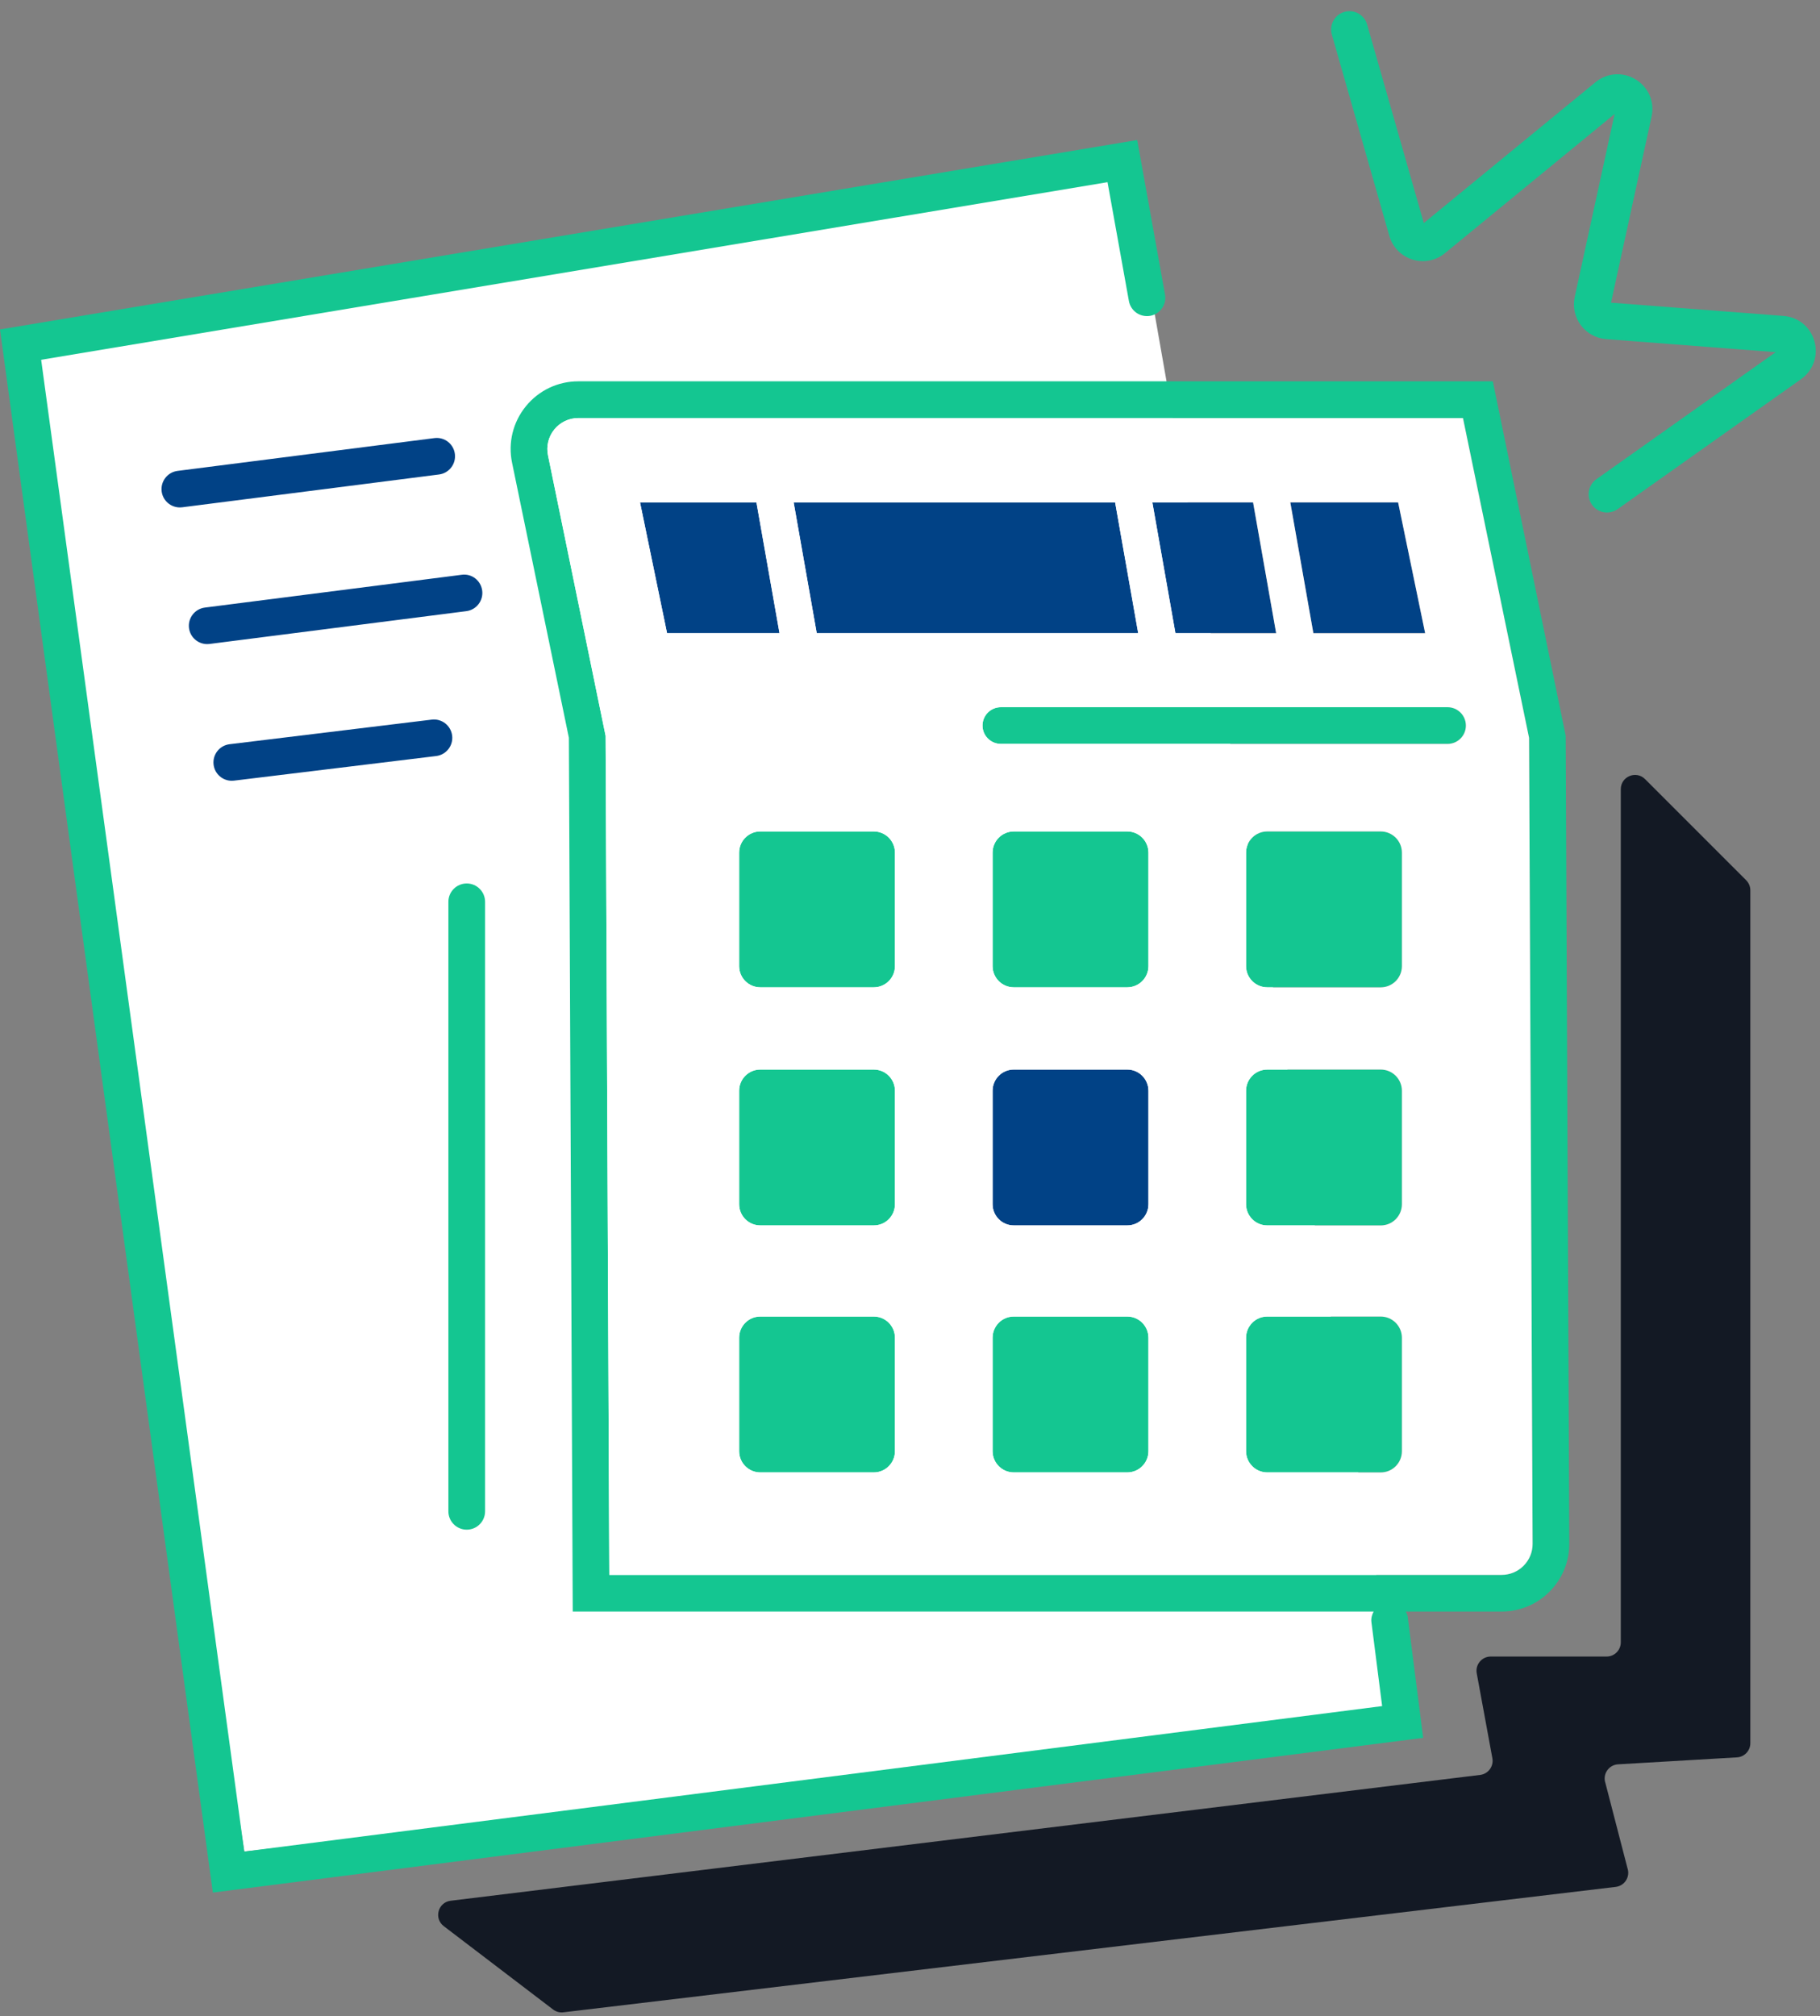 <svg width="149" height="165" viewBox="0 0 149 165" fill="none" xmlns="http://www.w3.org/2000/svg">
<rect x="0" y="0" width="149" height="165" fill="#808080" stroke="none"/>
<path d="M114.77 140.82L20.001 151.516L1.078 28.666L92.512 14.2L114.77 140.82Z" fill="white"/>
<path d="M61.927 41.108H52.397L54.61 51.815H63.816L61.927 41.108Z" fill="#014286"/>
<path d="M93.181 51.815L91.292 41.108H64.975L66.865 51.815H93.181Z" fill="#014286"/>
<path d="M116.675 51.815L114.461 41.108H105.635L107.524 51.815H116.675Z" fill="#014286"/>
<path d="M104.476 51.815L102.586 41.108H94.34L96.229 51.815H104.476Z" fill="#014286"/>
<path d="M71.532 68.036H62.245C61.286 68.036 60.51 68.813 60.51 69.771V79.059C60.51 80.017 61.286 80.793 62.245 80.793H71.532C72.49 80.793 73.267 80.017 73.267 79.059V69.771C73.267 68.813 72.49 68.036 71.532 68.036Z" fill="#14C691"/>
<path d="M92.284 68.036H82.996C82.038 68.036 81.262 68.813 81.262 69.771V79.059C81.262 80.017 82.038 80.793 82.996 80.793H92.284C93.243 80.793 94.019 80.017 94.019 79.059V69.771C94.019 68.813 93.243 68.036 92.284 68.036Z" fill="#14C691"/>
<path d="M103.748 68.036H113.035C113.992 68.036 114.771 68.813 114.771 69.772V79.059C114.771 80.016 113.994 80.793 113.036 80.793H103.75C102.792 80.793 102.014 80.016 102.014 79.057V69.771C102.014 68.813 102.791 68.035 103.75 68.035L103.748 68.036Z" fill="#14C691"/>
<path d="M71.532 87.52H62.245C61.286 87.52 60.51 88.297 60.51 89.255V98.543C60.51 99.501 61.286 100.277 62.245 100.277H71.532C72.49 100.277 73.267 99.501 73.267 98.543V89.255C73.267 88.297 72.49 87.52 71.532 87.52Z" fill="#14C691"/>
<path d="M92.284 87.52H82.996C82.038 87.52 81.262 88.297 81.262 89.255V98.543C81.262 99.501 82.038 100.277 82.996 100.277H92.284C93.243 100.277 94.019 99.501 94.019 98.543V89.255C94.019 88.297 93.243 87.52 92.284 87.52Z" fill="#014286"/>
<path d="M103.748 87.52H113.035C113.992 87.52 114.771 88.297 114.771 89.256V98.543C114.771 99.5 113.994 100.279 113.035 100.279H103.748C102.791 100.279 102.014 99.501 102.014 98.544V89.257C102.014 88.3 102.791 87.523 103.748 87.523V87.52Z" fill="#14C691"/>
<path d="M71.532 107.732H62.245C61.286 107.732 60.51 108.509 60.51 109.467V118.755C60.51 119.713 61.286 120.489 62.245 120.489H71.532C72.49 120.489 73.267 119.713 73.267 118.755V109.467C73.267 108.509 72.49 107.732 71.532 107.732Z" fill="#14C691"/>
<path d="M92.284 107.732H82.996C82.038 107.732 81.262 108.509 81.262 109.467V118.755C81.262 119.713 82.038 120.489 82.996 120.489H92.284C93.243 120.489 94.019 119.713 94.019 118.755V109.467C94.019 108.509 93.243 107.732 92.284 107.732Z" fill="#14C691"/>
<path d="M103.748 107.732H113.035C113.992 107.732 114.771 108.509 114.771 109.468V118.755C114.771 119.712 113.994 120.489 113.036 120.489H103.75C102.792 120.489 102.014 119.712 102.014 118.753V109.467C102.014 108.509 102.791 107.731 103.75 107.731L103.748 107.732Z" fill="#14C691"/>
<path d="M118.508 57.869H81.937C81.108 57.869 80.436 58.541 80.436 59.371C80.436 60.2 81.108 60.872 81.937 60.872H118.508C119.337 60.872 120.009 60.2 120.009 59.371C120.009 58.541 119.337 57.869 118.508 57.869Z" fill="#14C691"/>
<path d="M115.258 132.363C115.236 132.185 115.17 132.027 115.093 131.876H122.935C124.419 131.876 125.813 131.296 126.86 130.244C127.906 129.192 128.479 127.796 128.473 126.312L128.181 60.209L122.214 31.204H47.345C45.672 31.204 44.107 31.948 43.051 33.246C41.995 34.543 41.582 36.226 41.921 37.864L46.573 60.373L46.889 131.876H112.456C112.32 132.137 112.236 132.428 112.276 132.743L113.153 139.613L19.997 151.516L3.369 29.442L90.671 14.908L92.421 24.634C92.569 25.448 93.34 25.987 94.165 25.846C94.981 25.699 95.525 24.918 95.377 24.102L93.101 11.46L0 26.96L17.424 154.873L116.512 142.212L115.254 132.363H115.258ZM49.579 60.209L44.864 37.256C44.709 36.507 44.897 35.735 45.381 35.142C45.865 34.547 46.581 34.207 47.348 34.207H119.772L125.182 60.373L125.473 126.327C125.475 127.005 125.214 127.645 124.734 128.127C124.254 128.608 123.617 128.873 122.937 128.873H49.883L49.579 60.209Z" fill="#14C691"/>
<path d="M37.24 37.15C37.135 36.328 36.395 35.743 35.56 35.851L14.535 38.535C13.712 38.64 13.131 39.392 13.235 40.214C13.332 40.971 13.979 41.524 14.723 41.524C14.785 41.524 14.849 41.52 14.915 41.512L35.94 38.828C36.763 38.723 37.344 37.971 37.24 37.15Z" fill="#014286"/>
<path d="M16.961 52.708C17.024 52.708 17.088 52.704 17.153 52.696L38.177 50.012C39 49.907 39.581 49.155 39.477 48.334C39.371 47.512 38.633 46.92 37.797 47.035L16.773 49.719C15.95 49.824 15.369 50.576 15.473 51.398C15.57 52.155 16.217 52.708 16.961 52.708Z" fill="#014286"/>
<path d="M18.975 63.892C19.035 63.892 19.096 63.889 19.158 63.881L35.708 61.868C36.531 61.768 37.117 61.02 37.017 60.197C36.917 59.375 36.167 58.787 35.346 58.888L18.795 60.901C17.972 61.001 17.386 61.749 17.486 62.572C17.579 63.333 18.227 63.892 18.975 63.892Z" fill="#014286"/>
<path d="M38.21 125.176C39.04 125.176 39.712 124.504 39.712 123.674V73.797C39.712 72.968 39.04 72.296 38.21 72.296C37.381 72.296 36.709 72.968 36.709 73.797V123.674C36.709 124.504 37.381 125.176 38.21 125.176Z" fill="#14C691"/>
<path d="M148.548 27.938C148.224 26.765 147.232 25.947 146.019 25.855L131.891 24.768L135.211 9.543C135.473 8.339 134.965 7.146 133.915 6.503C132.865 5.862 131.571 5.947 130.617 6.73L116.564 18.252L111.923 2.003C111.694 1.206 110.859 0.743 110.065 0.972C109.268 1.2 108.807 2.031 109.035 2.828L113.74 19.299C114.005 20.224 114.712 20.95 115.632 21.238C116.552 21.526 117.547 21.331 118.291 20.72L132.184 9.328L128.92 24.298C128.743 25.103 128.924 25.944 129.415 26.607C129.908 27.27 130.663 27.687 131.487 27.75L145.372 28.817L130.693 39.215C130.016 39.694 129.856 40.631 130.335 41.308C130.628 41.721 131.091 41.941 131.561 41.941C131.861 41.941 132.164 41.852 132.427 41.666L147.446 31.027C148.44 30.324 148.871 29.112 148.547 27.94L148.548 27.938Z" fill="#14C691"/>
<path d="M134.677 63.756C133.945 63.024 132.691 63.543 132.691 64.579V134.396C132.691 135.038 132.17 135.558 131.529 135.558H122.042C121.315 135.558 120.766 136.217 120.898 136.932L122.178 143.88C122.299 144.538 121.841 145.164 121.175 145.245L36.894 155.541C35.858 155.668 35.501 156.988 36.33 157.62L45.28 164.441C45.526 164.629 45.837 164.71 46.145 164.668L132.298 154.405C133.022 154.304 133.475 153.568 133.238 152.876L131.434 145.917C131.183 145.189 131.698 144.424 132.466 144.378L142.202 143.809C142.817 143.773 143.296 143.264 143.296 142.648V72.856C143.296 72.548 143.174 72.252 142.957 72.033L134.678 63.755L134.677 63.756Z" fill="#131924"/>
<path d="M124.734 128.13C125.212 127.649 125.475 127.009 125.472 126.33L125.182 60.377L119.771 34.211H47.347C46.582 34.211 45.866 34.551 45.381 35.145C44.898 35.739 44.709 36.51 44.863 37.26L49.578 60.213L49.882 128.877H122.936C123.616 128.877 124.254 128.612 124.734 128.13ZM114.462 41.111L116.675 51.817H107.523L105.634 41.111H114.462ZM102.587 41.111L104.476 51.817H96.23L94.341 41.111H102.587ZM91.293 41.111L93.182 51.817H66.865L64.975 41.111H91.293ZM52.398 41.111H61.929L63.818 51.817H54.611L52.398 41.111ZM73.269 118.757C73.269 119.716 72.491 120.492 71.534 120.492H62.247C61.289 120.492 60.513 119.714 60.513 118.757V109.471C60.513 108.512 61.29 107.736 62.247 107.736H71.534C72.492 107.736 73.269 108.513 73.269 109.471V118.757ZM73.269 98.545C73.269 99.504 72.491 100.28 71.534 100.28H62.247C61.289 100.28 60.513 99.503 60.513 98.545V89.259C60.513 88.3 61.29 87.524 62.247 87.524H71.534C72.492 87.524 73.269 88.301 73.269 89.259V98.545ZM73.269 79.061C73.269 80.02 72.491 80.796 71.534 80.796H62.247C61.289 80.796 60.513 80.019 60.513 79.061V69.775C60.513 68.816 61.29 68.04 62.247 68.04H71.534C72.492 68.04 73.269 68.817 73.269 69.775V79.061ZM94.021 118.757C94.021 119.716 93.243 120.492 92.285 120.492H82.998C82.039 120.492 81.262 119.714 81.262 118.757V109.471C81.262 108.512 82.039 107.736 82.998 107.736H92.285C93.243 107.736 94.021 108.513 94.021 109.471V118.757ZM94.021 98.545C94.021 99.504 93.243 100.28 92.285 100.28H82.998C82.039 100.28 81.262 99.503 81.262 98.545V89.259C81.262 88.3 82.039 87.524 82.998 87.524H92.285C93.243 87.524 94.021 88.301 94.021 89.259V98.545ZM94.021 79.061C94.021 80.02 93.243 80.796 92.285 80.796H82.998C82.039 80.796 81.262 80.019 81.262 79.061V69.775C81.262 68.816 82.039 68.04 82.998 68.04H92.285C93.243 68.04 94.021 68.817 94.021 69.775V79.061ZM114.771 118.757C114.771 119.716 113.994 120.492 113.035 120.492H103.748C102.79 120.492 102.012 119.714 102.012 118.757V109.471C102.012 108.512 102.79 107.736 103.748 107.736H113.035C113.994 107.736 114.771 108.513 114.771 109.471V118.757ZM114.771 98.545C114.771 99.504 113.994 100.28 113.035 100.28H103.748C102.79 100.28 102.012 99.503 102.012 98.545V89.259C102.012 88.3 102.79 87.524 103.748 87.524H113.035C113.994 87.524 114.771 88.301 114.771 89.259V98.545ZM114.771 79.061C114.771 80.02 113.994 80.796 113.035 80.796H103.748C102.79 80.796 102.012 80.019 102.012 79.061V69.775C102.012 68.816 102.79 68.04 103.748 68.04H113.035C113.994 68.04 114.771 68.817 114.771 69.775V79.061ZM118.507 60.876H81.936C81.107 60.876 80.435 60.204 80.435 59.375C80.435 58.545 81.107 57.873 81.936 57.873H118.507C119.337 57.873 120.009 58.545 120.009 59.375C120.009 60.204 119.337 60.876 118.507 60.876Z" fill="white"/>
</svg>
